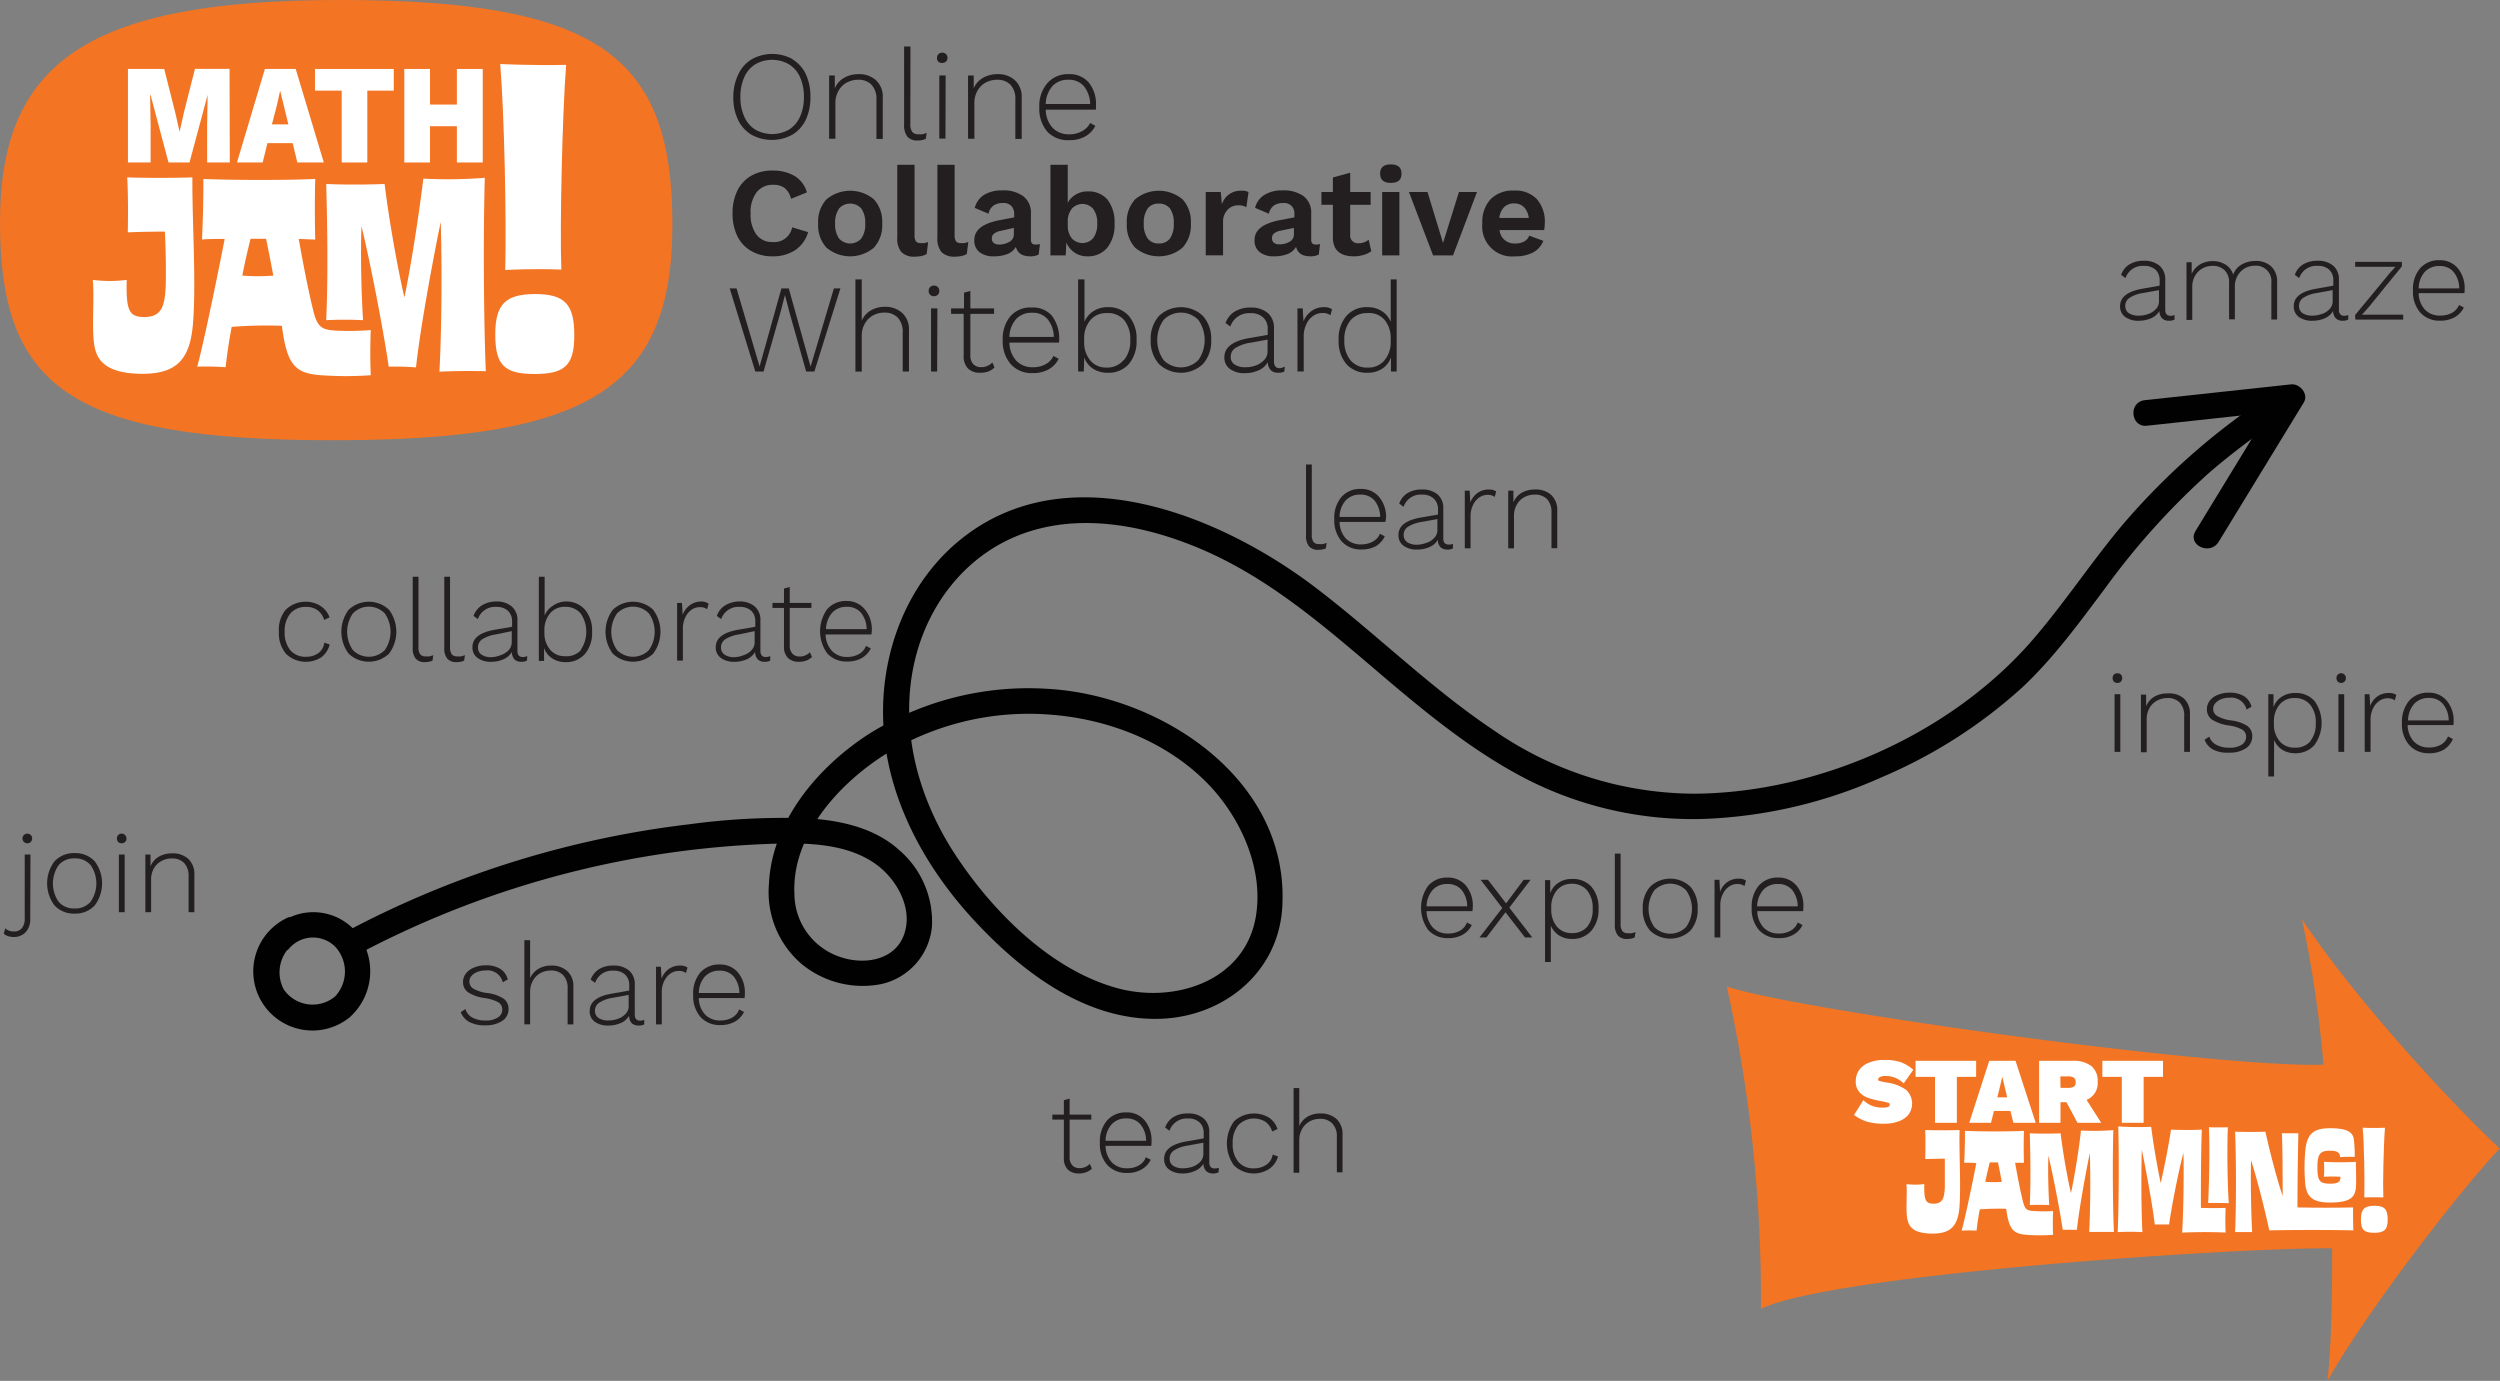 <svg xmlns="http://www.w3.org/2000/svg" viewBox="0 0 303.42 167.59"><rect x="0" y="0" width="303.42" height="167.59" fill="#808080" stroke="none"/><defs><style>.cls-1{fill:#f37423;}.cls-2{fill:#fff;}.cls-3{fill:#231f20;}.cls-4{fill:#010101;}</style></defs><g id="Layer_2" data-name="Layer 2"><g id="Layer_1-2" data-name="Layer 1"><path class="cls-1" d="M40.38,53.43C8.59,53.43,0,47,0,27,0,7.79,10.31,0,41.23,0,73,0,81.61,7,81.61,27.27,81.61,47.31,71.3,53.43,40.38,53.43Z"/><path class="cls-2" d="M27.89,19.72H25.14V15.18l.06-3.66h0L23,19.72H20.45l-2.18-8.2h-.05l.06,3.66v4.54H15.53V8.37h4.4l1.36,5.38L21.8,16h0l.5-2.26,1.36-5.38h4.2Z"/><path class="cls-2" d="M35.52,17.37H32.46l-.58,2.35H28.76L32.15,8.37h3.74L39.3,19.72H36.09ZM35,15.1l-.55-2.26L34,11h0l-.41,1.85L33,15.1Z"/><path class="cls-2" d="M47.79,11H44.58v8.72H41.47V11H38.23V8.37h9.56Z"/><path class="cls-2" d="M58.59,8.37V19.72H55.45v-4.4H52.19v4.4H49.07V8.37h3.12v4.32h3.26V8.37Z"/><path class="cls-2" d="M64.85,45.39c-3.73,0-4.74-1.17-4.74-4.8s1.21-4.9,4.84-4.9,4.75,1.27,4.75,5S68.49,45.39,64.85,45.39Zm3.28-12.67c-3.38-.15-6.81.05-6.81.05.15-6-.1-18.73-.61-25,0,0,4,.2,8,.1C68.24,14,67.93,27.67,68.13,32.72Z"/><path class="cls-2" d="M23.45,38.89c-.29,4.57-1.82,6.52-6.32,6.48-4.28-.06-5.32-1.65-5.64-3.24-.42-2,0-6-.23-8.16a16.15,16.15,0,0,0,4.12,0c-.1,3.79.32,4.48,2.1,4.51,2.21,0,2.5-1.4,2.63-3.7.06-1.78,0-4.86-.1-6.67-.42,0-2.27,0-4.5.09,0,0,.09-3.92-.07-6.67,4.12.13,7.91,0,7.91,0C23.32,26.93,23.8,33.9,23.45,38.89Z"/><path class="cls-2" d="M24.52,29.07s.19-3.89.16-7.35c4,.16,10,.16,13.58,0-.1,3.82,0,7.35,0,7.35-.62,0-1.23-.06-2-.06.55,3.11,1.16,6.25,1.72,8.52.48,2,.9,2.5,2.72,2.59A31.53,31.53,0,0,0,45,40.06s-.13,2.85,0,5.48a42.26,42.26,0,0,1-6.05,0c-3.12-.23-4.12-1.2-4.74-6a54.74,54.74,0,0,0-6.09.13c-.42,2.21-.58,3.6-.74,4.9a32.62,32.62,0,0,0-3.44-.07C24.65,41.87,26.1,35,27.27,29,26.23,29,25.29,29,24.52,29.07Zm8.65,4.38c-.26-1.4-.62-3.28-.88-4.47H30.41c-.32,1.29-.77,3.2-1,4.47A24.61,24.61,0,0,0,33.17,33.45Zm14,11c-.65-4.47-2.27-12.84-3.3-17-.13,4,0,8.1.19,11.41a43.23,43.23,0,0,0-4.47,0c.22-4.7.16-10.95,0-16.53,3.46.16,7.09,0,7.09,0,.42,3.5,1.4,9.43,2.4,13.77.81-3.82,1.82-10.43,2.3-14.42a57.27,57.27,0,0,0,7.46-.1c-.2,6.94-.13,17.28.12,23.47,0,0-3.14-.07-5.63.06.29-5.22.32-13,.16-18.18-1,4.86-2.5,13-3,17.66A31.85,31.85,0,0,0,47.2,44.5Z"/><path class="cls-3" d="M96.18,7.2A4.17,4.17,0,0,1,97.8,9a6.43,6.43,0,0,1,.56,2.77,6.38,6.38,0,0,1-.56,2.76,4.26,4.26,0,0,1-1.62,1.81,5.18,5.18,0,0,1-5,0,4.23,4.23,0,0,1-1.61-1.81,6.24,6.24,0,0,1-.57-2.76A6.28,6.28,0,0,1,89.62,9a4.15,4.15,0,0,1,1.61-1.8,5.11,5.11,0,0,1,5,0Zm-4.52.61a3.53,3.53,0,0,0-1.33,1.56,5.74,5.74,0,0,0-.47,2.4,5.69,5.69,0,0,0,.47,2.39,3.61,3.61,0,0,0,1.33,1.57,4.16,4.16,0,0,0,4.1,0,3.57,3.57,0,0,0,1.34-1.57,5.69,5.69,0,0,0,.47-2.39,5.74,5.74,0,0,0-.47-2.4,3.49,3.49,0,0,0-1.34-1.56,4.1,4.1,0,0,0-4.1,0Z"/><path class="cls-3" d="M106.33,9.75a2.7,2.7,0,0,1,.81,2.11v5h-.77V12.1a2.48,2.48,0,0,0-.6-1.82,2.18,2.18,0,0,0-1.63-.6,2.93,2.93,0,0,0-1.37.34,2.54,2.54,0,0,0-1,1,2.93,2.93,0,0,0-.38,1.5v4.32h-.76V9.16h.69l0,1.55a2.65,2.65,0,0,1,1.12-1.26A3.46,3.46,0,0,1,104.21,9,3,3,0,0,1,106.33,9.75Z"/><path class="cls-3" d="M110.49,15a1.64,1.64,0,0,0,.22,1,.86.86,0,0,0,.74.29,2.72,2.72,0,0,0,.53,0,2.89,2.89,0,0,0,.49-.17l-.11.73a2.28,2.28,0,0,1-1,.2,1.54,1.54,0,0,1-1.23-.46,2.26,2.26,0,0,1-.4-1.47V5.64h.77Z"/><path class="cls-3" d="M113.9,7.5a.62.62,0,0,1-.18-.46.63.63,0,0,1,.18-.47.62.62,0,0,1,.46-.18A.62.62,0,0,1,115,7a.62.62,0,0,1-.18.46.63.63,0,0,1-.47.18A.62.62,0,0,1,113.9,7.5Zm.85,9.32H114V9.16h.77Z"/><path class="cls-3" d="M123.19,9.75a2.7,2.7,0,0,1,.81,2.11v5h-.77V12.1a2.48,2.48,0,0,0-.6-1.82,2.18,2.18,0,0,0-1.63-.6,2.93,2.93,0,0,0-1.37.34,2.54,2.54,0,0,0-1,1,2.93,2.93,0,0,0-.37,1.5v4.32h-.77V9.16h.69l0,1.55a2.65,2.65,0,0,1,1.12-1.26A3.46,3.46,0,0,1,121.07,9,3,3,0,0,1,123.19,9.75Z"/><path class="cls-3" d="M133,13.31h-6.08a3.33,3.33,0,0,0,.83,2.2,2.67,2.67,0,0,0,2,.79,3,3,0,0,0,1.55-.37,2.13,2.13,0,0,0,1-1l.64.34a3.06,3.06,0,0,1-1.23,1.29,3.8,3.8,0,0,1-1.91.45,3.43,3.43,0,0,1-2.66-1,4.2,4.2,0,0,1-1-2.93,4.26,4.26,0,0,1,.92-2.92A3.27,3.27,0,0,1,129.68,9a3.06,3.06,0,0,1,2.45,1,4.14,4.14,0,0,1,.89,2.76A4.07,4.07,0,0,1,133,13.31Zm-5.27-2.85a3.38,3.38,0,0,0-.81,2.16h5.39a3.55,3.55,0,0,0-.76-2.16,2.36,2.36,0,0,0-1.86-.78A2.53,2.53,0,0,0,127.72,10.46Z"/><path class="cls-3" d="M96.49,30.37a4.84,4.84,0,0,1-2.71.74,5.08,5.08,0,0,1-2.58-.63,4.23,4.23,0,0,1-1.7-1.8,6.16,6.16,0,0,1-.59-2.78,6.16,6.16,0,0,1,.59-2.78,4.26,4.26,0,0,1,1.69-1.8,5.13,5.13,0,0,1,2.56-.62,5.24,5.24,0,0,1,2.68.65,3.39,3.39,0,0,1,1.5,2L96,24.13a2.33,2.33,0,0,0-.77-1.31,2.26,2.26,0,0,0-1.4-.39,2.46,2.46,0,0,0-2,.9,4,4,0,0,0-.73,2.57,4.13,4.13,0,0,0,.71,2.58,2.38,2.38,0,0,0,2,.9,2.2,2.2,0,0,0,2.33-1.79l1.94.58A3.89,3.89,0,0,1,96.49,30.37Z"/><path class="cls-3" d="M106.07,24.2a4,4,0,0,1,1,2.93,4,4,0,0,1-1,2.92,4.46,4.46,0,0,1-5.77,0,4,4,0,0,1-1-2.92,4,4,0,0,1,1-2.93,4.49,4.49,0,0,1,5.77,0Zm-4.24,1.11a3,3,0,0,0-.47,1.82,2.94,2.94,0,0,0,.47,1.81,1.81,1.81,0,0,0,2.71,0,2.94,2.94,0,0,0,.47-1.81,3,3,0,0,0-.47-1.82,1.83,1.83,0,0,0-2.71,0Z"/><path class="cls-3" d="M111,28.52a1.34,1.34,0,0,0,.16.77.7.7,0,0,0,.59.21,2,2,0,0,0,.45,0,2.66,2.66,0,0,0,.45-.13l-.18,1.46a2.14,2.14,0,0,1-.64.24,4.3,4.3,0,0,1-.78.08,2.15,2.15,0,0,1-1.63-.54,2.46,2.46,0,0,1-.52-1.74V20H111Z"/><path class="cls-3" d="M115.86,28.52a1.33,1.33,0,0,0,.17.77.68.68,0,0,0,.58.21,2.07,2.07,0,0,0,.46,0,3,3,0,0,0,.45-.13l-.18,1.46a2.21,2.21,0,0,1-.65.24,4.13,4.13,0,0,1-.78.08,2.16,2.16,0,0,1-1.63-.54,2.51,2.51,0,0,1-.51-1.74V20h2.09Z"/><path class="cls-3" d="M126.22,29.62l-.16,1.27a2.07,2.07,0,0,1-1,.22c-1,0-1.57-.38-1.76-1.15a2.13,2.13,0,0,1-1,.86,4.45,4.45,0,0,1-1.67.29,2.7,2.7,0,0,1-1.75-.51,1.74,1.74,0,0,1-.63-1.45c0-1.25,1-2,3-2.42l1.84-.35V26a1.34,1.34,0,0,0-.35-1,1.26,1.26,0,0,0-1-.36,2,2,0,0,0-1.15.3,1.67,1.67,0,0,0-.62,1l-1.66-.71a2.54,2.54,0,0,1,1.1-1.56,4,4,0,0,1,2.23-.56,4,4,0,0,1,2.56.71,2.5,2.5,0,0,1,.92,2.1V29.1a.62.62,0,0,0,.14.45.58.58,0,0,0,.43.13A1.58,1.58,0,0,0,126.22,29.62Zm-3.73-.26a1,1,0,0,0,.56-.9v-.8l-1.64.37a1.79,1.79,0,0,0-.77.33.7.7,0,0,0-.26.57.68.68,0,0,0,.23.56,1,1,0,0,0,.65.19A2.4,2.4,0,0,0,122.49,29.36Z"/><path class="cls-3" d="M134.39,24.2a4.47,4.47,0,0,1,.88,2.94,4.39,4.39,0,0,1-.88,2.92,3,3,0,0,1-2.4,1.05,2.73,2.73,0,0,1-1.57-.45,2.79,2.79,0,0,1-1-1.22L129.34,31h-1.85V20h2.1v4.6a2.65,2.65,0,0,1,1-1,2.71,2.71,0,0,1,1.44-.37A3,3,0,0,1,134.39,24.2Zm-1.7,4.69a2.81,2.81,0,0,0,.48-1.76,2.79,2.79,0,0,0-.48-1.76,1.72,1.72,0,0,0-2.57-.08,2.41,2.41,0,0,0-.53,1.5v.67a2.38,2.38,0,0,0,.53,1.51,1.74,1.74,0,0,0,2.57-.08Z"/><path class="cls-3" d="M143.53,24.2a4,4,0,0,1,1,2.93,4,4,0,0,1-1,2.92,4.46,4.46,0,0,1-5.77,0,4,4,0,0,1-1-2.92,4,4,0,0,1,1-2.93,4.49,4.49,0,0,1,5.77,0Zm-4.24,1.11a2.91,2.91,0,0,0-.47,1.82,2.88,2.88,0,0,0,.47,1.81,1.59,1.59,0,0,0,1.35.61,1.62,1.62,0,0,0,1.36-.61,3,3,0,0,0,.46-1.81,3,3,0,0,0-.46-1.82,1.64,1.64,0,0,0-1.36-.6A1.6,1.6,0,0,0,139.29,25.31Z"/><path class="cls-3" d="M151.53,23.31l-.26,1.84a1.81,1.81,0,0,0-1-.23,1.73,1.73,0,0,0-1.29.55,2.06,2.06,0,0,0-.54,1.52v4h-2.1V23.3h1.82l.14,1.5a2.35,2.35,0,0,1,2.37-1.65A1.7,1.7,0,0,1,151.53,23.31Z"/><path class="cls-3" d="M160.21,29.62l-.15,1.27a2.14,2.14,0,0,1-1,.22c-1,0-1.56-.38-1.76-1.15a2.09,2.09,0,0,1-1,.86,4.42,4.42,0,0,1-1.67.29,2.69,2.69,0,0,1-1.74-.51,1.74,1.74,0,0,1-.63-1.45c0-1.25,1-2,3-2.42l1.84-.35V26a1.34,1.34,0,0,0-.34-1,1.27,1.27,0,0,0-1-.36,2,2,0,0,0-1.15.3,1.66,1.66,0,0,0-.61,1l-1.67-.71a2.54,2.54,0,0,1,1.1-1.56,4,4,0,0,1,2.24-.56,4.08,4.08,0,0,1,2.56.71,2.5,2.5,0,0,1,.91,2.1V29.1a.62.62,0,0,0,.14.45.6.6,0,0,0,.43.13A1.51,1.51,0,0,0,160.21,29.62Zm-3.73-.26a1,1,0,0,0,.56-.9v-.8L155.4,28a1.91,1.91,0,0,0-.77.33.7.7,0,0,0-.25.57.65.65,0,0,0,.23.56.94.94,0,0,0,.64.19A2.35,2.35,0,0,0,156.48,29.36Z"/><path class="cls-3" d="M166.43,30.48a2.7,2.7,0,0,1-.93.46,4.09,4.09,0,0,1-1.17.17c-1.7,0-2.56-.77-2.56-2.31V24.86h-1.39V23.3h1.39V21.54l2.1-.58V23.3h2.48v1.56h-2.48v3.6a.94.94,0,0,0,1.06,1.06,1.8,1.8,0,0,0,1.18-.43Z"/><path class="cls-3" d="M167.5,21.08c0-.76.43-1.13,1.3-1.13s1.3.37,1.3,1.13-.43,1.12-1.3,1.12S167.5,21.82,167.5,21.08ZM169.84,31h-2.09V23.3h2.09Z"/><path class="cls-3" d="M179.26,23.3,176.35,31h-2.42L171,23.3h2.25l1.89,6.19,1.93-6.19Z"/><path class="cls-3" d="M187.41,27.92H182a1.78,1.78,0,0,0,1.91,1.63A2.12,2.12,0,0,0,185,29.3a1.37,1.37,0,0,0,.6-.7l1.71.63a2.67,2.67,0,0,1-1.23,1.4,4.44,4.44,0,0,1-2.17.48,3.63,3.63,0,0,1-4-4,4,4,0,0,1,1-2.93,3.76,3.76,0,0,1,2.85-1.05,3.57,3.57,0,0,1,2.73,1,4.14,4.14,0,0,1,1,2.93A5.46,5.46,0,0,1,187.41,27.92Zm-4.86-2.78a2.19,2.19,0,0,0-.58,1.31h3.57a2.22,2.22,0,0,0-.58-1.31,1.65,1.65,0,0,0-1.2-.45A1.63,1.63,0,0,0,182.55,25.14Z"/><path class="cls-3" d="M92.67,45.09h-1L88.56,35h.83l2.8,9.48L94.84,35h.89l2.65,9.5,2.83-9.5H102L98.84,45.09h-1l-2-7.09-.57-2.19h0L94.7,38Z"/><path class="cls-3" d="M109.52,38a2.71,2.71,0,0,1,.8,2.09v5h-.76V40.36a2.5,2.5,0,0,0-.61-1.82,2.2,2.2,0,0,0-1.63-.6,2.77,2.77,0,0,0-1.36.34,2.6,2.6,0,0,0-1,1,2.93,2.93,0,0,0-.37,1.5v4.32h-.77V33.91h.77v5a2.68,2.68,0,0,1,1.11-1.24,3.29,3.29,0,0,1,1.71-.43A3,3,0,0,1,109.52,38Z"/><path class="cls-3" d="M112.89,35.77a.6.6,0,0,1-.18-.46.63.63,0,0,1,.18-.47.6.6,0,0,1,.46-.18.62.62,0,0,1,.65.65.6.6,0,0,1-.18.46.63.63,0,0,1-.47.18A.6.6,0,0,1,112.89,35.77Zm.85,9.32H113V37.43h.77Z"/><path class="cls-3" d="M120.7,44.6a2.2,2.2,0,0,1-.75.48,2.76,2.76,0,0,1-1,.16,2,2,0,0,1-1.46-.51,2.08,2.08,0,0,1-.53-1.55V38.09h-1.53v-.66H117V35.52l.77-.21v2.12h2.88v.66h-2.88v5a1.55,1.55,0,0,0,.34,1.09,1.28,1.28,0,0,0,1,.38,1.82,1.82,0,0,0,1.33-.57Z"/><path class="cls-3" d="M128.59,41.58h-6.08a3.28,3.28,0,0,0,.84,2.2,2.65,2.65,0,0,0,2,.79,3.05,3.05,0,0,0,1.56-.37,2.11,2.11,0,0,0,.94-1l.64.34a3,3,0,0,1-1.22,1.29,3.84,3.84,0,0,1-1.92.45,3.39,3.39,0,0,1-2.65-1.05,4.21,4.21,0,0,1-1-2.93,4.27,4.27,0,0,1,.93-2.92,3.24,3.24,0,0,1,2.59-1.06,3.06,3.06,0,0,1,2.45,1,4.64,4.64,0,0,1,.86,3.26Zm-5.27-2.85a3.38,3.38,0,0,0-.81,2.16h5.39a3.43,3.43,0,0,0-.76-2.15,2.3,2.3,0,0,0-1.86-.78A2.54,2.54,0,0,0,123.32,38.73Z"/><path class="cls-3" d="M137,38.34a4.22,4.22,0,0,1,.94,2.92,4.25,4.25,0,0,1-.94,2.93,3.27,3.27,0,0,1-2.57,1.05,3.14,3.14,0,0,1-1.77-.49,2.71,2.71,0,0,1-1.07-1.37l-.05,1.71h-.69V33.91h.77v5.15a2.78,2.78,0,0,1,1.09-1.3,3.11,3.11,0,0,1,1.72-.48A3.25,3.25,0,0,1,137,38.34Zm-.58,5.35a3.59,3.59,0,0,0,.76-2.43,3.59,3.59,0,0,0-.76-2.43A2.6,2.6,0,0,0,134.3,38a2.49,2.49,0,0,0-1.93.81,3.41,3.41,0,0,0-.79,2.22v.55a3.41,3.41,0,0,0,.79,2.22,2.49,2.49,0,0,0,1.93.81A2.57,2.57,0,0,0,136.38,43.69Z"/><path class="cls-3" d="M146,38.35a4.13,4.13,0,0,1,1,2.91,4.15,4.15,0,0,1-1,2.92,3.89,3.89,0,0,1-5.34,0,4.15,4.15,0,0,1-1-2.92,4.13,4.13,0,0,1,1-2.91,3.87,3.87,0,0,1,5.34,0Zm-4.78.48a4.24,4.24,0,0,0,0,4.87,2.95,2.95,0,0,0,4.22,0,4.24,4.24,0,0,0,0-4.87,2.95,2.95,0,0,0-4.22,0Z"/><path class="cls-3" d="M155.93,44.48l-.05.61a1.61,1.61,0,0,1-.75.15,1.24,1.24,0,0,1-.87-.29,1.37,1.37,0,0,1-.39-1,2.31,2.31,0,0,1-1.13,1,4,4,0,0,1-1.64.34,2.94,2.94,0,0,1-1.81-.5,1.69,1.69,0,0,1-.69-1.44c0-1.18,1-1.95,2.92-2.3l2.34-.41v-.67a1.85,1.85,0,0,0-.55-1.44,2.11,2.11,0,0,0-1.54-.52,2.4,2.4,0,0,0-2.45,1.62l-.58-.43a2.72,2.72,0,0,1,1.12-1.39,3.59,3.59,0,0,1,1.91-.48,3.11,3.11,0,0,1,2.09.65,2.36,2.36,0,0,1,.76,1.89v4c0,.55.24.82.71.82A1.43,1.43,0,0,0,155.93,44.48Zm-3.5-.13a2.58,2.58,0,0,0,1-.66,1.49,1.49,0,0,0,.41-1V41.22l-2.1.38a4.62,4.62,0,0,0-1.81.64,1.26,1.26,0,0,0-.56,1.06,1.06,1.06,0,0,0,.47.94,2.3,2.3,0,0,0,1.32.33A3.58,3.58,0,0,0,152.43,44.35Z"/><path class="cls-3" d="M161.67,37.54l-.2.72a1.58,1.58,0,0,0-1-.27,1.9,1.9,0,0,0-1.1.36,2.38,2.38,0,0,0-.82,1,3.24,3.24,0,0,0-.32,1.44v4.29h-.76V37.43h.64l.09,1.57a2.83,2.83,0,0,1,1-1.27,2.55,2.55,0,0,1,1.52-.45A1.64,1.64,0,0,1,161.67,37.54Z"/><path class="cls-3" d="M169.51,33.91V45.09h-.69l0-1.71a2.71,2.71,0,0,1-1.07,1.37,3.14,3.14,0,0,1-1.77.49,3.27,3.27,0,0,1-2.57-1.05,4.25,4.25,0,0,1-.94-2.93,4.22,4.22,0,0,1,.94-2.92,3.25,3.25,0,0,1,2.57-1.06,3.1,3.1,0,0,1,1.73.48,2.82,2.82,0,0,1,1.08,1.3V33.91ZM168,43.77a3.42,3.42,0,0,0,.79-2.19v-.64a3.43,3.43,0,0,0-.8-2.18A2.46,2.46,0,0,0,166,38a2.62,2.62,0,0,0-2.09.87,3.64,3.64,0,0,0-.75,2.43,3.64,3.64,0,0,0,.75,2.43,2.59,2.59,0,0,0,2.09.88A2.52,2.52,0,0,0,168,43.77Z"/><path class="cls-1" d="M283.05,151.51c-10.9-.15-60.52,3.09-69.33,7.34a175.82,175.82,0,0,0-4.14-39.12c7.86,2.73,59,9.89,72.41,9.49a138.26,138.26,0,0,0-2.61-17.67c6.06,9.15,17.19,21.43,24,27.84-5.69,6.1-16.53,20.41-20.9,28.2C282.93,163.63,283.06,157.92,283.05,151.51Z"/><path class="cls-2" d="M237.83,146.31c-.15,2.4-1,3.43-3.33,3.41s-2.8-.87-3-1.71c-.23-1,0-3.14-.12-4.3a8.67,8.67,0,0,0,2.17,0c-.05,2,.17,2.36,1.11,2.38,1.16,0,1.31-.74,1.38-1.95,0-.94,0-2.56,0-3.52l-2.38.05s.06-2.07,0-3.52c2.17.07,4.17,0,4.17,0C237.76,140,238,143.67,237.83,146.31Z"/><path class="cls-2" d="M238.39,141.13s.11-2,.09-3.88c2.1.09,5.28.09,7.16,0-.06,2,0,3.88,0,3.88-.32,0-.65,0-1.07,0,.29,1.64.61,3.29.9,4.49s.48,1.31,1.44,1.36a15.87,15.87,0,0,0,2.27,0s-.07,1.5,0,2.89a22.68,22.68,0,0,1-3.19,0c-1.64-.12-2.17-.63-2.5-3.16a29.39,29.39,0,0,0-3.21.07c-.22,1.16-.31,1.9-.39,2.58a15.79,15.79,0,0,0-1.81,0c.39-1.4,1.16-5,1.78-8.18C239.3,141.1,238.8,141.11,238.39,141.13Zm4.56,2.31c-.13-.74-.32-1.73-.46-2.36h-1c-.17.68-.41,1.69-.54,2.36A14.3,14.3,0,0,0,243,143.44Zm7.4,5.82c-.34-2.36-1.2-6.76-1.74-9-.07,2.1,0,4.27.1,6a22.35,22.35,0,0,0-2.36,0c.12-2.48.09-5.78,0-8.71,1.82.08,3.74,0,3.74,0,.22,1.84.73,5,1.26,7.26.43-2,1-5.5,1.21-7.6a30.68,30.68,0,0,0,3.93-.05c-.1,3.65-.07,9.1.07,12.36,0,0-1.66,0-3,0,.15-2.75.17-6.87.08-9.58-.53,2.56-1.31,6.86-1.57,9.3C252.09,149.29,251.2,149.23,250.35,149.26Z"/><path class="cls-2" d="M265,139.92c-.58,2.18-1.41,6.33-1.74,8.69-.85,0-1.74,0-1.74,0-.29-2.47-1.06-6.57-1.57-9.07-.09,2.8-.07,7.3.07,10a29,29,0,0,0-3,0c.14-3.27.17-9.18.07-12.83a37.62,37.62,0,0,0,4,.05c.23,2,.74,4.87,1.15,6.83.49-2.13,1-4.8,1.25-6.49,0,0,1.89.1,3.74,0-.09,2.18-.12,6.2-.11,9.5,1.42.05,3,0,3,0s-.07,1.57,0,3c-2.5-.14-5.28,0-5.28,0C265,147.33,265.07,142.26,265,139.92Zm3,6.06c.12-2.29.21-6.66.09-9.17,1.25.05,2.3,0,2.3,0-.1,2.68-.06,6.51.11,9.24C270.49,146,269.22,146,268,146Z"/><path class="cls-2" d="M285.62,149.33c-2.73-.07-7.17-.07-10.2,0-.49-2.27-1.43-6.1-2.22-8.52-.05,2.4,0,6.3.14,8.72,0,0-1.16,0-2.07,0,.14-2.89.14-8.92,0-12.18,1.86.07,3.68,0,3.68,0,.45,2.1,1.41,5.82,2.09,7.8,0-2.32,0-5.53-.09-7.61,1.05,0,2,0,2,0-.06,2.32-.11,6.21-.11,9,2,.05,5.06.05,6.75,0C285.57,148,285.62,149.33,285.62,149.33Zm-1.62-8.9c0-.55-.33-.77-1.22-.77-1.17,0-1.52.36-1.52,2s.24,2,1.56,2c1,0,1.26-.26,1.23-.84a17.75,17.75,0,0,0-2,0,12.2,12.2,0,0,0,0-1.81,35.77,35.77,0,0,0,3.88,0c0,1,.07,2.12,0,3.11-.1,1.23-.75,1.81-3.07,1.83s-3-.79-3.1-2.58a22.18,22.18,0,0,1,.06-4c.25-1.73.92-2.46,3.09-2.44s2.58.6,2.75,1.19a16.58,16.58,0,0,1,.13,2.29S285,140.38,284,140.43Z"/><path class="cls-2" d="M288.15,149.62c-1.27,0-1.61-.39-1.61-1.62s.41-1.66,1.64-1.66,1.61.43,1.61,1.67S289.38,149.62,288.15,149.62Zm1.11-4.29c-1.15-.05-2.31,0-2.31,0,.05-2,0-6.34-.2-8.46,0,0,1.36.07,2.71,0C289.29,139,289.19,143.62,289.26,145.33Z"/><path class="cls-2" d="M230.65,128.9a4.81,4.81,0,0,1,1.56.94l-1.16,1.65a3.39,3.39,0,0,0-1.05-.69,3.13,3.13,0,0,0-1.17-.21,1.43,1.43,0,0,0-.64.12c-.16.08-.24.18-.24.31s.08.15.23.19a5.4,5.4,0,0,0,.79.17,5.27,5.27,0,0,1,2.38.9,2.27,2.27,0,0,1,.28,3,2.72,2.72,0,0,1-1.21.82,4.87,4.87,0,0,1-1.71.28,7.26,7.26,0,0,1-2.13-.25,5.55,5.55,0,0,1-1.56-.81l1.14-1.8a3,3,0,0,0,1.05.69,3.56,3.56,0,0,0,1.31.22c.55,0,.83-.11.83-.34s-.09-.21-.26-.27a5.28,5.28,0,0,0-.86-.19,11.19,11.19,0,0,1-1.47-.37,2.57,2.57,0,0,1-1.07-.69,1.89,1.89,0,0,1-.46-1.35,2.32,2.32,0,0,1,.41-1.35,2.55,2.55,0,0,1,1.2-.9,5,5,0,0,1,1.91-.33A6.23,6.23,0,0,1,230.65,128.9Z"/><path class="cls-2" d="M239.84,130.7H237.5v5.57h-2.65V130.7h-2.36v-1.95h7.35Z"/><path class="cls-2" d="M244,134.83h-2l-.35,1.44H239l2.43-7.52h3.19l2.45,7.52h-2.71Zm-.39-1.65-.6-2.5h0l-.29,1.27-.31,1.23Z"/><path class="cls-2" d="M250.8,133.77h-.72v2.5h-2.6v-7.52h4.08a3.53,3.53,0,0,1,2.27.64,2.3,2.3,0,0,1,.76,1.88,2.18,2.18,0,0,1-1.35,2.22l1.78,2.78h-2.88Zm-.72-1.74H251a1.27,1.27,0,0,0,.71-.15.62.62,0,0,0,.21-.54.65.65,0,0,0-.21-.54,1.26,1.26,0,0,0-.71-.16h-.94Z"/><path class="cls-2" d="M262.52,130.7h-2.35v5.57h-2.65V130.7h-2.36v-1.95h7.36Z"/><path class="cls-4" d="M278.06,46.65,260.3,48.57c-2,.21-1.73,3.32.27,3.1l14.66-1.59-8.78,14.39c-1,1.7,1.8,3,2.83,1.28q5.18-8.45,10.33-16.91C280.23,47.82,279.12,46.53,278.06,46.65Z"/><path class="cls-4" d="M43,112.85a6.84,6.84,0,0,0-7.77-1.54l-.18,0a7.18,7.18,0,1,0,7.39,12.16A7.51,7.51,0,0,0,43,112.85Zm-2.33,8.09a4.26,4.26,0,0,1-6.23-.85,4.44,4.44,0,0,1,.37-4.73,1.3,1.3,0,0,0,.23-.18,3.81,3.81,0,0,1,5.67-.25A4.43,4.43,0,0,1,40.67,120.94Z"/><path class="cls-4" d="M44.12,115.46a115.53,115.53,0,0,1,50.56-13.08c4-.08,8.48.15,11.78,2.62,2.38,1.78,4.26,5.14,3.35,8.16-1,3.38-4.84,4-7.79,3a8.1,8.1,0,0,1-5.6-7.59c-.38-7.11,5.34-13.42,11-17a33.2,33.2,0,0,1,19.7-4.86c6.9.45,13.85,3,18.89,7.83,4.32,4.12,7.46,10.7,6.4,16.76-1.37,7.84-9.94,10.54-16.88,8.61-8.12-2.25-15.18-9.42-19.66-16.29S109.06,88.24,111.07,80c1.76-7.21,6.76-13.28,13.94-15.52,6.89-2.16,14.47-.55,20.93,2.23,7.3,3.15,13.39,8.12,19.4,13.22,6.22,5.29,12.44,10.73,19.74,14.53a44.38,44.38,0,0,0,21.75,4.93,58,58,0,0,0,21.62-5.09,60.42,60.42,0,0,0,17-10.88c3.84-3.61,6.92-7.86,10.07-12.06a89,89,0,0,1,12.79-14.15A89.37,89.37,0,0,1,278.05,50c1.68-1.09-.12-3.63-1.8-2.54a84.16,84.16,0,0,0-18.49,16.06c-3.9,4.61-7.2,9.69-11.16,14.25-9.86,11.33-25.84,18.41-40.81,18.56a43,43,0,0,1-24.46-7.67c-7.71-5.15-14.3-11.74-21.66-17.34C148,62.43,129.34,54.9,116.35,65.67,110.1,70.86,107,79,107.18,87.05c.17,9.2,4.78,17.85,10.91,24.5,5.8,6.31,13.62,12.35,22.64,12.1,7.7-.21,14.37-5.55,14.89-13.44,1-15.51-14.6-25.83-28.5-26.61A36.58,36.58,0,0,0,105.58,89c-6.26,4-11.94,10.68-12.26,18.37a11.46,11.46,0,0,0,4,9.65,11.64,11.64,0,0,0,9.66,2.41,7.89,7.89,0,0,0,6.13-7,11.45,11.45,0,0,0-4-9.28c-3.1-2.8-7.49-3.67-11.54-3.85a85.13,85.13,0,0,0-13.91.74,118.38,118.38,0,0,0-40.61,12.48c-1.76.92-.72,3.85,1.06,2.93Z"/><path class="cls-3" d="M3.67,111.51a2.21,2.21,0,0,1-.58,1.65,1.91,1.91,0,0,1-1.41.56,2.21,2.21,0,0,1-.69-.1,1.58,1.58,0,0,1-.53-.29l.17-.66a1.44,1.44,0,0,0,.45.28,1.61,1.61,0,0,0,.58.1,1.19,1.19,0,0,0,1-.41A1.78,1.78,0,0,0,3,111.45v-7.74h.7Zm.07-10.16a.57.57,0,0,1,.16.42.59.59,0,0,1-.16.41.6.6,0,0,1-.84,0,.6.6,0,0,1-.17-.41.57.57,0,0,1,.17-.42.6.6,0,0,1,.84,0Z"/><path class="cls-3" d="M11.5,104.54a4.45,4.45,0,0,1,0,5.34,3.14,3.14,0,0,1-2.44,1,3.16,3.16,0,0,1-2.45-1,4.45,4.45,0,0,1,0-5.34,3.19,3.19,0,0,1,2.45-1A3.17,3.17,0,0,1,11.5,104.54ZM7.12,105a3.89,3.89,0,0,0,0,4.45,2.43,2.43,0,0,0,1.94.81,2.42,2.42,0,0,0,1.93-.81A3.89,3.89,0,0,0,11,105a2.43,2.43,0,0,0-1.93-.82A2.43,2.43,0,0,0,7.12,105Z"/><path class="cls-3" d="M14.35,102.19a.59.59,0,0,1-.16-.42.61.61,0,0,1,.16-.43.59.59,0,0,1,1,.43.55.55,0,0,1-.16.42.66.66,0,0,1-.86,0Zm.78,8.52h-.7v-7h.7Z"/><path class="cls-3" d="M22.85,104.24a2.51,2.51,0,0,1,.74,1.94v4.53h-.7V106.4a2.3,2.3,0,0,0-.55-1.67,2,2,0,0,0-1.5-.54,2.51,2.51,0,0,0-1.24.31,2.25,2.25,0,0,0-.92.89,2.65,2.65,0,0,0-.34,1.37v3.95h-.7v-7h.63l0,1.42a2.48,2.48,0,0,1,1-1.16,3.23,3.23,0,0,1,1.59-.4A2.79,2.79,0,0,1,22.85,104.24Z"/><path class="cls-3" d="M57,124.05a2.2,2.2,0,0,1-1.08-1.21l.57-.38a1.76,1.76,0,0,0,.86,1.05,3.3,3.3,0,0,0,1.58.35,2.59,2.59,0,0,0,1.49-.37,1.1,1.1,0,0,0,.54-1,1,1,0,0,0-.46-.83,4.75,4.75,0,0,0-1.63-.52,5,5,0,0,1-2.07-.71,1.49,1.49,0,0,1-.6-1.27,1.64,1.64,0,0,1,.34-1,2.22,2.22,0,0,1,1-.73,3.46,3.46,0,0,1,1.4-.27,3.29,3.29,0,0,1,1.77.42,2.19,2.19,0,0,1,.92,1.29l-.61.35a1.9,1.9,0,0,0-2.08-1.44,2.76,2.76,0,0,0-1,.18,1.78,1.78,0,0,0-.71.48,1,1,0,0,0-.26.66,1,1,0,0,0,.48.89,4.44,4.44,0,0,0,1.68.53,4.71,4.71,0,0,1,2,.69,1.5,1.5,0,0,1,.59,1.26,1.65,1.65,0,0,1-.76,1.43,3.5,3.5,0,0,1-2,.54A3.86,3.86,0,0,1,57,124.05Z"/><path class="cls-3" d="M68.86,117.87a2.44,2.44,0,0,1,.73,1.91v4.55h-.7V120a2.25,2.25,0,0,0-.55-1.66,2,2,0,0,0-1.49-.55,2.57,2.57,0,0,0-1.25.31,2.38,2.38,0,0,0-.91.9,2.69,2.69,0,0,0-.35,1.38v3.94h-.7V114.11h.7v4.61a2.49,2.49,0,0,1,1-1.13,3,3,0,0,1,1.56-.4A2.76,2.76,0,0,1,68.86,117.87Z"/><path class="cls-3" d="M78.19,123.77l0,.56a1.36,1.36,0,0,1-.69.14,1.24,1.24,0,0,1-.8-.26,1.34,1.34,0,0,1-.35-.93,2.1,2.1,0,0,1-1,.88,3.7,3.7,0,0,1-1.5.31,2.72,2.72,0,0,1-1.66-.46,1.54,1.54,0,0,1-.62-1.31c0-1.09.88-1.79,2.66-2.1l2.14-.38v-.62a1.72,1.72,0,0,0-.5-1.31,1.93,1.93,0,0,0-1.4-.48,2.18,2.18,0,0,0-2.24,1.48l-.54-.39a2.5,2.5,0,0,1,1-1.27,3.27,3.27,0,0,1,1.75-.44,2.82,2.82,0,0,1,1.91.6,2.16,2.16,0,0,1,.69,1.73v3.61c0,.5.21.74.64.74A1.17,1.17,0,0,0,78.19,123.77ZM75,123.65a2.27,2.27,0,0,0,.93-.6,1.33,1.33,0,0,0,.37-1v-1.3l-1.92.35a4.19,4.19,0,0,0-1.65.59,1.14,1.14,0,0,0-.52,1,1,1,0,0,0,.44.86,2.07,2.07,0,0,0,1.2.3A3.29,3.29,0,0,0,75,123.65Z"/><path class="cls-3" d="M83.44,117.43l-.18.66a1.44,1.44,0,0,0-.9-.25,1.71,1.71,0,0,0-1,.33,2.41,2.41,0,0,0-.76.92,3,3,0,0,0-.28,1.32v3.92h-.7v-7h.59l.08,1.43a2.56,2.56,0,0,1,.87-1.15,2.34,2.34,0,0,1,1.4-.42A1.46,1.46,0,0,1,83.44,117.43Z"/><path class="cls-3" d="M90.37,121.13H84.81a3.05,3.05,0,0,0,.76,2,2.47,2.47,0,0,0,1.86.72,2.79,2.79,0,0,0,1.42-.34,1.94,1.94,0,0,0,.86-1l.59.31a2.72,2.72,0,0,1-1.12,1.18,3.46,3.46,0,0,1-1.75.41,3.11,3.11,0,0,1-2.43-1,3.88,3.88,0,0,1-.87-2.68,3.94,3.94,0,0,1,.84-2.67,3,3,0,0,1,2.38-1,2.79,2.79,0,0,1,2.24,1,3.74,3.74,0,0,1,.81,2.52A3.55,3.55,0,0,1,90.37,121.13Zm-4.82-2.61a3.12,3.12,0,0,0-.74,2h4.93a3.26,3.26,0,0,0-.69-2,2.17,2.17,0,0,0-1.7-.71A2.35,2.35,0,0,0,85.55,118.52Z"/><path class="cls-3" d="M38.89,73.54A2.76,2.76,0,0,1,40,74.93l-.66.31a2.19,2.19,0,0,0-.8-1.18,2.32,2.32,0,0,0-1.4-.4,2.38,2.38,0,0,0-1.9.8,3.31,3.31,0,0,0-.69,2.22,3.36,3.36,0,0,0,.68,2.23,2.37,2.37,0,0,0,1.9.8,2.53,2.53,0,0,0,1.52-.45A1.82,1.82,0,0,0,39.36,78l.65.22A2.75,2.75,0,0,1,39,79.77a3.48,3.48,0,0,1-4.28-.41,3.88,3.88,0,0,1-.87-2.68A3.79,3.79,0,0,1,34.68,74a3.48,3.48,0,0,1,4.21-.47Z"/><path class="cls-3" d="M47.21,74a4.45,4.45,0,0,1,0,5.34,3.57,3.57,0,0,1-4.89,0,4.45,4.45,0,0,1,0-5.34,3.57,3.57,0,0,1,4.89,0Zm-4.38.45a3.89,3.89,0,0,0,0,4.45,2.72,2.72,0,0,0,3.87,0,3.89,3.89,0,0,0,0-4.45,2.69,2.69,0,0,0-3.87,0Z"/><path class="cls-3" d="M50.79,78.49a1.51,1.51,0,0,0,.2.91.78.78,0,0,0,.68.26,2.17,2.17,0,0,0,.47,0,3,3,0,0,0,.45-.15l-.1.67a2.19,2.19,0,0,1-.92.18,1.36,1.36,0,0,1-1.12-.43,2,2,0,0,1-.36-1.33V70h.7Z"/><path class="cls-3" d="M54.62,78.49a1.59,1.59,0,0,0,.2.91.8.8,0,0,0,.68.26,2.21,2.21,0,0,0,.48,0,3,3,0,0,0,.45-.15l-.1.67a2.2,2.2,0,0,1-.93.18,1.39,1.39,0,0,1-1.12-.43,2,2,0,0,1-.36-1.33V70h.7Z"/><path class="cls-3" d="M64,79.62l-.05.56a1.41,1.41,0,0,1-.68.14,1.22,1.22,0,0,1-.8-.26,1.34,1.34,0,0,1-.35-.93,2.14,2.14,0,0,1-1,.88,3.62,3.62,0,0,1-1.49.31,2.7,2.7,0,0,1-1.66-.46,1.54,1.54,0,0,1-.63-1.32c0-1.08.89-1.78,2.66-2.1l2.15-.37v-.62a1.76,1.76,0,0,0-.5-1.32,2,2,0,0,0-1.41-.47A2.19,2.19,0,0,0,58,75.14l-.53-.39a2.53,2.53,0,0,1,1-1.27A3.32,3.32,0,0,1,60.19,73a2.82,2.82,0,0,1,1.91.6,2.12,2.12,0,0,1,.7,1.73V79c0,.49.21.74.64.74A1.2,1.2,0,0,0,64,79.62Zm-3.2-.12a2.24,2.24,0,0,0,.94-.6,1.41,1.41,0,0,0,.37-1v-1.3L60.18,77a4.13,4.13,0,0,0-1.65.59,1.13,1.13,0,0,0-.52,1,1,1,0,0,0,.43.86,2,2,0,0,0,1.21.31A3.2,3.2,0,0,0,60.79,79.5Z"/><path class="cls-3" d="M71,74a3.88,3.88,0,0,1,.86,2.67A3.92,3.92,0,0,1,71,79.36a3,3,0,0,1-2.35,1,2.85,2.85,0,0,1-1.62-.45,2.46,2.46,0,0,1-1-1.26l0,1.57h-.63V70h.7v4.71a2.51,2.51,0,0,1,1-1.19A2.83,2.83,0,0,1,68.69,73,3,3,0,0,1,71,74Zm-.53,4.89a3.92,3.92,0,0,0,0-4.44,2.38,2.38,0,0,0-1.9-.8,2.29,2.29,0,0,0-1.77.74,3.12,3.12,0,0,0-.73,2v.5a3.12,3.12,0,0,0,.73,2,2.27,2.27,0,0,0,1.77.75A2.36,2.36,0,0,0,70.51,78.9Z"/><path class="cls-3" d="M79.27,74a4.45,4.45,0,0,1,0,5.34,3.57,3.57,0,0,1-4.89,0,4.45,4.45,0,0,1,0-5.34,3.57,3.57,0,0,1,4.89,0Zm-4.38.45a3.89,3.89,0,0,0,0,4.45,2.72,2.72,0,0,0,3.87,0,3.89,3.89,0,0,0,0-4.45,2.69,2.69,0,0,0-3.87,0Z"/><path class="cls-3" d="M86,73.28l-.18.66a1.4,1.4,0,0,0-.9-.25,1.72,1.72,0,0,0-1,.32,2.34,2.34,0,0,0-.75.93,3,3,0,0,0-.29,1.32v3.92h-.7v-7h.59l.08,1.43a2.59,2.59,0,0,1,.88-1.16A2.35,2.35,0,0,1,85.14,73,1.44,1.44,0,0,1,86,73.28Z"/><path class="cls-3" d="M93.48,79.62l0,.56a1.44,1.44,0,0,1-.68.14,1.2,1.2,0,0,1-.8-.26,1.29,1.29,0,0,1-.35-.93,2.18,2.18,0,0,1-1,.88,3.63,3.63,0,0,1-1.5.31,2.67,2.67,0,0,1-1.65-.46,1.54,1.54,0,0,1-.63-1.32c0-1.08.89-1.78,2.66-2.1l2.14-.37v-.62a1.75,1.75,0,0,0-.49-1.32,2,2,0,0,0-1.41-.47,2.19,2.19,0,0,0-2.24,1.48l-.53-.39a2.43,2.43,0,0,1,1-1.27A3.32,3.32,0,0,1,89.69,73a2.82,2.82,0,0,1,1.91.6,2.15,2.15,0,0,1,.69,1.73V79c0,.49.22.74.65.74A1.16,1.16,0,0,0,93.48,79.62Zm-3.19-.12a2.14,2.14,0,0,0,.93-.6,1.36,1.36,0,0,0,.37-1v-1.3L89.68,77a4.25,4.25,0,0,0-1.66.59,1.14,1.14,0,0,0-.51,1,1,1,0,0,0,.43.86,2,2,0,0,0,1.2.31A3.21,3.21,0,0,0,90.29,79.5Z"/><path class="cls-3" d="M98.55,79.73a1.9,1.9,0,0,1-.68.44,2.57,2.57,0,0,1-.9.15,1.83,1.83,0,0,1-1.34-.47,1.89,1.89,0,0,1-.48-1.42V73.78h-1.4v-.6h1.4V71.43l.7-.19v1.94h2.63v.6H95.85v4.55a1.41,1.41,0,0,0,.32,1,1.17,1.17,0,0,0,.91.35,1.68,1.68,0,0,0,1.22-.52Z"/><path class="cls-3" d="M105.76,77H100.2a3.05,3.05,0,0,0,.77,2,2.45,2.45,0,0,0,1.85.73,2.87,2.87,0,0,0,1.42-.34,1.89,1.89,0,0,0,.86-1l.59.31a2.77,2.77,0,0,1-1.12,1.18,3.54,3.54,0,0,1-1.75.41,3.14,3.14,0,0,1-2.43-1,4.59,4.59,0,0,1,0-5.35,3,3,0,0,1,2.37-1A2.8,2.8,0,0,1,105,74a3.78,3.78,0,0,1,.81,2.52A3.59,3.59,0,0,1,105.76,77ZM101,74.36a3.18,3.18,0,0,0-.75,2h4.93a3.2,3.2,0,0,0-.69-2,2.16,2.16,0,0,0-1.7-.71A2.32,2.32,0,0,0,101,74.36Z"/><path class="cls-3" d="M132.52,141.83a1.76,1.76,0,0,1-.68.43,2.36,2.36,0,0,1-.9.16,1.87,1.87,0,0,1-1.34-.47,1.92,1.92,0,0,1-.48-1.42v-4.65h-1.4v-.6h1.4v-1.75l.7-.2v1.95h2.63v.6h-2.63v4.55a1.43,1.43,0,0,0,.32,1,1.16,1.16,0,0,0,.91.34,1.64,1.64,0,0,0,1.22-.52Z"/><path class="cls-3" d="M139.73,139.07h-5.55a3,3,0,0,0,.76,2,2.45,2.45,0,0,0,1.85.72,2.77,2.77,0,0,0,1.42-.34,1.89,1.89,0,0,0,.86-1l.59.31a2.72,2.72,0,0,1-1.12,1.18,3.44,3.44,0,0,1-1.75.42,3.15,3.15,0,0,1-2.43-1,3.83,3.83,0,0,1-.87-2.67,3.92,3.92,0,0,1,.85-2.68,3,3,0,0,1,2.37-1,2.77,2.77,0,0,1,2.24,1,3.74,3.74,0,0,1,.81,2.52A3.44,3.44,0,0,1,139.73,139.07Zm-4.81-2.61a3.06,3.06,0,0,0-.74,2h4.92a3.09,3.09,0,0,0-.69-2,2.13,2.13,0,0,0-1.7-.72A2.31,2.31,0,0,0,134.92,136.46Z"/><path class="cls-3" d="M147.94,141.72l-.05.56a1.41,1.41,0,0,1-.68.14,1.17,1.17,0,0,1-.8-.27,1.31,1.31,0,0,1-.35-.92,2.12,2.12,0,0,1-1,.87,3.63,3.63,0,0,1-1.49.32,2.77,2.77,0,0,1-1.66-.46,1.54,1.54,0,0,1-.62-1.32c0-1.08.88-1.78,2.66-2.1l2.14-.38v-.62a1.73,1.73,0,0,0-.5-1.31,1.94,1.94,0,0,0-1.41-.48,2.2,2.2,0,0,0-2.24,1.49l-.53-.4a2.46,2.46,0,0,1,1-1.26,3.23,3.23,0,0,1,1.75-.44,2.82,2.82,0,0,1,1.91.59,2.15,2.15,0,0,1,.7,1.73v3.61c0,.5.21.74.64.74A1.37,1.37,0,0,0,147.94,141.72Zm-3.19-.12a2.49,2.49,0,0,0,.93-.6,1.41,1.41,0,0,0,.37-1v-1.31l-1.92.35a4.13,4.13,0,0,0-1.65.59,1.15,1.15,0,0,0-.52,1,1,1,0,0,0,.43.86,2.1,2.1,0,0,0,1.21.3A3.52,3.52,0,0,0,144.75,141.6Z"/><path class="cls-3" d="M154,135.63a2.72,2.72,0,0,1,1.05,1.4l-.65.3a2.22,2.22,0,0,0-.8-1.17,2.63,2.63,0,0,0-3.31.4,3.33,3.33,0,0,0-.68,2.22,3.28,3.28,0,0,0,.68,2.22,2.35,2.35,0,0,0,1.89.8,2.58,2.58,0,0,0,1.52-.44,1.79,1.79,0,0,0,.76-1.23l.65.23a2.72,2.72,0,0,1-1.06,1.5,3.45,3.45,0,0,1-4.28-.41,4.57,4.57,0,0,1,0-5.35,3.54,3.54,0,0,1,4.22-.47Z"/><path class="cls-3" d="M162.21,135.81a2.47,2.47,0,0,1,.73,1.92v4.55h-.69V138a2.25,2.25,0,0,0-.56-1.66,2,2,0,0,0-1.49-.55,2.57,2.57,0,0,0-1.25.31,2.34,2.34,0,0,0-.91.91,2.66,2.66,0,0,0-.35,1.37v3.95H157V132.06h.69v4.6a2.49,2.49,0,0,1,1-1.13,3.06,3.06,0,0,1,1.56-.39A2.76,2.76,0,0,1,162.21,135.81Z"/><path class="cls-3" d="M178.7,110.58h-5.56a3.06,3.06,0,0,0,.77,2,2.45,2.45,0,0,0,1.85.72,2.77,2.77,0,0,0,1.42-.34,1.89,1.89,0,0,0,.86-1l.59.31a2.72,2.72,0,0,1-1.12,1.18,3.43,3.43,0,0,1-1.75.41,3.14,3.14,0,0,1-2.43-1,4.59,4.59,0,0,1,0-5.35,3,3,0,0,1,2.37-1,2.8,2.8,0,0,1,2.24,1,3.79,3.79,0,0,1,.81,2.53A3.55,3.55,0,0,1,178.7,110.58ZM173.89,108a3.12,3.12,0,0,0-.75,2h4.93a3.14,3.14,0,0,0-.69-2,2.16,2.16,0,0,0-1.7-.71A2.33,2.33,0,0,0,173.89,108Z"/><path class="cls-3" d="M185.09,113.78l-2.37-3.06-2.32,3.06h-.84l2.77-3.58-2.63-3.42h.89l2.2,2.86,2.13-2.86h.84l-2.58,3.38,2.79,3.62Z"/><path class="cls-3" d="M193.14,107.61a3.83,3.83,0,0,1,.87,2.67,3.88,3.88,0,0,1-.87,2.68,3,3,0,0,1-2.34,1,2.88,2.88,0,0,1-1.58-.43,2.65,2.65,0,0,1-1-1.19v4.42h-.7v-9.94h.63l0,1.59a2.46,2.46,0,0,1,1-1.27,2.79,2.79,0,0,1,1.63-.46A3,3,0,0,1,193.14,107.61Zm-.52,4.89a3.28,3.28,0,0,0,.68-2.22,3.31,3.31,0,0,0-.68-2.22,2.39,2.39,0,0,0-1.91-.8A2.29,2.29,0,0,0,189,108a3.14,3.14,0,0,0-.73,2v.51a3.16,3.16,0,0,0,.73,2,2.29,2.29,0,0,0,1.76.74A2.37,2.37,0,0,0,192.62,112.5Z"/><path class="cls-3" d="M196.69,112.09a1.5,1.5,0,0,0,.21.91.78.78,0,0,0,.67.26,2.21,2.21,0,0,0,.48,0,2.15,2.15,0,0,0,.45-.15l-.1.67a2.19,2.19,0,0,1-.92.18,1.39,1.39,0,0,1-1.12-.42,2,2,0,0,1-.37-1.34v-8.6h.7Z"/><path class="cls-3" d="M205.16,107.62a3.78,3.78,0,0,1,.88,2.66,3.82,3.82,0,0,1-.88,2.67,3.57,3.57,0,0,1-4.89,0,3.83,3.83,0,0,1-.89-2.67,3.78,3.78,0,0,1,.89-2.66,3.54,3.54,0,0,1,4.89,0Zm-4.38.44a3.89,3.89,0,0,0,0,4.45,2.7,2.7,0,0,0,3.86,0,3.84,3.84,0,0,0,0-4.45,2.7,2.7,0,0,0-3.86,0Z"/><path class="cls-3" d="M211.91,106.88l-.18.66a1.42,1.42,0,0,0-.9-.25,1.71,1.71,0,0,0-1,.33,2.24,2.24,0,0,0-.75.92,2.9,2.9,0,0,0-.29,1.32v3.92h-.7v-7h.59l.08,1.43a2.51,2.51,0,0,1,.88-1.15,2.29,2.29,0,0,1,1.39-.42A1.44,1.44,0,0,1,211.91,106.88Z"/><path class="cls-3" d="M218.84,110.58h-5.56a3,3,0,0,0,.77,2,2.45,2.45,0,0,0,1.85.72,2.77,2.77,0,0,0,1.42-.34,1.89,1.89,0,0,0,.86-1l.59.31a2.72,2.72,0,0,1-1.12,1.18,3.43,3.43,0,0,1-1.75.41,3.13,3.13,0,0,1-2.43-1,3.88,3.88,0,0,1-.87-2.68,3.92,3.92,0,0,1,.84-2.67,3,3,0,0,1,2.38-1,2.8,2.8,0,0,1,2.24,1,3.79,3.79,0,0,1,.81,2.53A3.55,3.55,0,0,1,218.84,110.58ZM214,108a3.18,3.18,0,0,0-.74,2h4.93a3.26,3.26,0,0,0-.69-2,2.16,2.16,0,0,0-1.7-.71A2.35,2.35,0,0,0,214,108Z"/><path class="cls-3" d="M256.56,82.73a.66.66,0,0,1,0-.86.61.61,0,0,1,.43-.16.59.59,0,0,1,.42.16.66.66,0,0,1,0,.86.59.59,0,0,1-.42.16A.61.61,0,0,1,256.56,82.73Zm.78,8.52h-.7v-7h.7Z"/><path class="cls-3" d="M265.06,84.78a2.48,2.48,0,0,1,.73,1.93v4.54h-.7V86.93a2.27,2.27,0,0,0-.54-1.66,2,2,0,0,0-1.5-.55,2.66,2.66,0,0,0-1.25.31,2.34,2.34,0,0,0-.92.9,2.75,2.75,0,0,0-.34,1.37v4h-.7v-7h.63l0,1.41a2.48,2.48,0,0,1,1-1.16,3.18,3.18,0,0,1,1.59-.39A2.76,2.76,0,0,1,265.06,84.78Z"/><path class="cls-3" d="M268.65,91a2.22,2.22,0,0,1-1.08-1.22l.57-.38a1.7,1.7,0,0,0,.86,1,3.3,3.3,0,0,0,1.58.35,2.67,2.67,0,0,0,1.49-.36,1.13,1.13,0,0,0,.54-1,1,1,0,0,0-.46-.83,4.78,4.78,0,0,0-1.63-.51,5.17,5.17,0,0,1-2.07-.72,1.49,1.49,0,0,1-.6-1.27,1.69,1.69,0,0,1,.33-1,2.32,2.32,0,0,1,1-.73,3.6,3.6,0,0,1,1.4-.26,3.31,3.31,0,0,1,1.77.42,2.15,2.15,0,0,1,.91,1.28l-.6.35a1.9,1.9,0,0,0-2.08-1.44,2.76,2.76,0,0,0-1,.18,1.91,1.91,0,0,0-.71.49,1,1,0,0,0-.26.65,1,1,0,0,0,.47.89,4.54,4.54,0,0,0,1.68.54,4.73,4.73,0,0,1,2,.68,1.5,1.5,0,0,1,.59,1.26,1.7,1.7,0,0,1-.76,1.44,3.52,3.52,0,0,1-2.06.54A3.84,3.84,0,0,1,268.65,91Z"/><path class="cls-3" d="M280.9,85.07a4.55,4.55,0,0,1,0,5.35,3,3,0,0,1-2.34,1A2.89,2.89,0,0,1,277,91a2.59,2.59,0,0,1-1-1.19v4.43h-.7V84.25h.63l0,1.58a2.5,2.5,0,0,1,1-1.27,2.86,2.86,0,0,1,1.63-.45A3,3,0,0,1,280.9,85.07Zm-.52,4.9a3.31,3.31,0,0,0,.68-2.22,3.28,3.28,0,0,0-.68-2.22,2.37,2.37,0,0,0-1.91-.81,2.29,2.29,0,0,0-1.76.74,3.16,3.16,0,0,0-.73,2V88a3.14,3.14,0,0,0,.73,2,2.29,2.29,0,0,0,1.76.74A2.39,2.39,0,0,0,280.38,90Z"/><path class="cls-3" d="M283.73,82.73a.66.66,0,0,1,0-.86.59.59,0,1,1,0,.86Zm.78,8.52h-.7v-7h.7Z"/><path class="cls-3" d="M290.84,84.34l-.19.66a1.39,1.39,0,0,0-.89-.25,1.69,1.69,0,0,0-1,.33A2.31,2.31,0,0,0,288,86a3.05,3.05,0,0,0-.29,1.33v3.92H287v-7h.58l.09,1.42a2.42,2.42,0,0,1,.87-1.15,2.31,2.31,0,0,1,1.39-.41A1.54,1.54,0,0,1,290.84,84.34Z"/><path class="cls-3" d="M297.77,88h-5.56a3.05,3.05,0,0,0,.76,2,2.46,2.46,0,0,0,1.86.72,2.79,2.79,0,0,0,1.42-.34,2,2,0,0,0,.86-1l.59.31A2.84,2.84,0,0,1,296.58,91a3.46,3.46,0,0,1-1.75.42,3.12,3.12,0,0,1-2.43-1,3.81,3.81,0,0,1-.88-2.67,4,4,0,0,1,.85-2.68,3,3,0,0,1,2.37-1,2.77,2.77,0,0,1,2.24,1,3.74,3.74,0,0,1,.81,2.52A3.46,3.46,0,0,1,297.77,88ZM293,85.43a3.12,3.12,0,0,0-.74,2h4.93a3.15,3.15,0,0,0-.7-2,2.12,2.12,0,0,0-1.7-.72A2.34,2.34,0,0,0,293,85.43Z"/><path class="cls-3" d="M159.21,64.86a1.51,1.51,0,0,0,.2.91.8.8,0,0,0,.68.26,2.11,2.11,0,0,0,.47,0,2.37,2.37,0,0,0,.45-.15l-.09.67a2.24,2.24,0,0,1-.93.18,1.38,1.38,0,0,1-1.12-.43,2,2,0,0,1-.36-1.33v-8.6h.7Z"/><path class="cls-3" d="M168.14,63.35h-5.56a3.08,3.08,0,0,0,.76,2,2.47,2.47,0,0,0,1.86.72,2.9,2.9,0,0,0,1.42-.34,1.94,1.94,0,0,0,.86-.95l.59.31A2.83,2.83,0,0,1,167,66.28a3.57,3.57,0,0,1-1.75.41,3.11,3.11,0,0,1-2.43-1,3.88,3.88,0,0,1-.88-2.68,3.92,3.92,0,0,1,.85-2.67,3,3,0,0,1,2.37-1,2.79,2.79,0,0,1,2.24,1,3.73,3.73,0,0,1,.82,2.52A3.59,3.59,0,0,1,168.14,63.35Zm-4.82-2.61a3.12,3.12,0,0,0-.74,2h4.93a3.26,3.26,0,0,0-.69-2,2.18,2.18,0,0,0-1.71-.71A2.31,2.31,0,0,0,163.32,60.74Z"/><path class="cls-3" d="M176.34,66l0,.56a1.36,1.36,0,0,1-.69.14,1.19,1.19,0,0,1-.79-.26,1.25,1.25,0,0,1-.35-.93,2.13,2.13,0,0,1-1,.88,3.63,3.63,0,0,1-1.5.31,2.72,2.72,0,0,1-1.66-.46,1.56,1.56,0,0,1-.62-1.32c0-1.08.89-1.78,2.66-2.1l2.14-.37v-.62A1.75,1.75,0,0,0,174,60.5a2,2,0,0,0-1.41-.47,2.19,2.19,0,0,0-2.24,1.48l-.53-.39a2.43,2.43,0,0,1,1-1.27,3.29,3.29,0,0,1,1.75-.44,2.82,2.82,0,0,1,1.91.6,2.15,2.15,0,0,1,.69,1.73v3.61c0,.49.22.74.65.74A1.16,1.16,0,0,0,176.34,66Zm-3.19-.12a2.27,2.27,0,0,0,.93-.6,1.34,1.34,0,0,0,.37-1V63l-1.92.35a4.25,4.25,0,0,0-1.65.59,1.15,1.15,0,0,0-.52,1,1,1,0,0,0,.44.87,2.09,2.09,0,0,0,1.2.3A3.25,3.25,0,0,0,173.15,65.87Z"/><path class="cls-3" d="M181.59,59.65l-.18.66a1.39,1.39,0,0,0-.89-.25,1.74,1.74,0,0,0-1,.33,2.24,2.24,0,0,0-.75.92,3,3,0,0,0-.29,1.32v3.92h-.7v-7h.59l.08,1.43a2.51,2.51,0,0,1,.88-1.15,2.29,2.29,0,0,1,1.39-.42A1.44,1.44,0,0,1,181.59,59.65Z"/><path class="cls-3" d="M188.28,60.08A2.5,2.5,0,0,1,189,62v4.53h-.7V62.24a2.3,2.3,0,0,0-.54-1.67,2.06,2.06,0,0,0-1.5-.54,2.55,2.55,0,0,0-1.25.31,2.23,2.23,0,0,0-.91.89,2.66,2.66,0,0,0-.35,1.37v3.95h-.7v-7h.63l0,1.42a2.43,2.43,0,0,1,1-1.16,3.18,3.18,0,0,1,1.59-.4A2.8,2.8,0,0,1,188.28,60.08Z"/><path class="cls-3" d="M263.92,38.23l0,.56a1.48,1.48,0,0,1-.69.14,1.15,1.15,0,0,1-.79-.27,1.21,1.21,0,0,1-.35-.92,2.18,2.18,0,0,1-1,.88,3.7,3.7,0,0,1-1.5.31,2.72,2.72,0,0,1-1.66-.46,1.56,1.56,0,0,1-.62-1.32c0-1.08.89-1.78,2.66-2.1l2.14-.38v-.61a1.75,1.75,0,0,0-.49-1.32,2,2,0,0,0-1.41-.47,2.19,2.19,0,0,0-2.24,1.48l-.53-.39a2.39,2.39,0,0,1,1-1.27,3.29,3.29,0,0,1,1.75-.44,2.82,2.82,0,0,1,1.91.6,2.14,2.14,0,0,1,.69,1.72v3.62c0,.49.22.74.65.74A1.3,1.3,0,0,0,263.92,38.23Zm-3.19-.12a2.37,2.37,0,0,0,.93-.6,1.36,1.36,0,0,0,.37-1v-1.3l-1.92.35a4.1,4.1,0,0,0-1.65.59,1.15,1.15,0,0,0-.52,1,1,1,0,0,0,.44.86,2.09,2.09,0,0,0,1.2.3A3.24,3.24,0,0,0,260.73,38.11Z"/><path class="cls-3" d="M275.63,32.31a2.49,2.49,0,0,1,.74,1.93v4.54h-.7V34.31a1.87,1.87,0,0,0-2-2.06,2.41,2.41,0,0,0-1.22.32,2.38,2.38,0,0,0-.88.9,2.53,2.53,0,0,0-.33,1.29v4h-.7V34.32a2,2,0,0,0-.55-1.53,2,2,0,0,0-1.47-.52,2.48,2.48,0,0,0-1.2.3,2.38,2.38,0,0,0-.91.9,2.62,2.62,0,0,0-.34,1.36v4h-.7v-7H266l0,1.4a2.6,2.6,0,0,1,1-1.13,3,3,0,0,1,1.53-.41,2.9,2.9,0,0,1,1.57.42,2.23,2.23,0,0,1,.94,1.22,2.24,2.24,0,0,1,1-1.21,3.13,3.13,0,0,1,1.64-.44A2.68,2.68,0,0,1,275.63,32.31Z"/><path class="cls-3" d="M285,38.23l0,.56a1.46,1.46,0,0,1-.68.14,1.16,1.16,0,0,1-.8-.27,1.25,1.25,0,0,1-.35-.92,2.18,2.18,0,0,1-1,.88,3.63,3.63,0,0,1-1.5.31,2.72,2.72,0,0,1-1.66-.46,1.56,1.56,0,0,1-.62-1.32c0-1.08.89-1.78,2.66-2.1l2.14-.38v-.61a1.75,1.75,0,0,0-.49-1.32,1.94,1.94,0,0,0-1.41-.47,2.19,2.19,0,0,0-2.24,1.48l-.53-.39a2.39,2.39,0,0,1,1-1.27,3.32,3.32,0,0,1,1.75-.44,2.82,2.82,0,0,1,1.91.6,2.14,2.14,0,0,1,.69,1.72v3.62c0,.49.22.74.65.74A1.3,1.3,0,0,0,285,38.23Zm-3.19-.12a2.3,2.3,0,0,0,.93-.6,1.36,1.36,0,0,0,.37-1v-1.3l-1.91.35a4.09,4.09,0,0,0-1.66.59,1.14,1.14,0,0,0-.51,1,1,1,0,0,0,.43.86,2.09,2.09,0,0,0,1.2.3A3.2,3.2,0,0,0,281.77,38.11Z"/><path class="cls-3" d="M285.83,38.24,290,33.19l.73-.81h-4.89v-.6h5.67v.55l-4,4.92-.84.94h5v.6h-5.8Z"/><path class="cls-3" d="M299.1,35.58h-5.55a3,3,0,0,0,.76,2,2.45,2.45,0,0,0,1.85.72,2.91,2.91,0,0,0,1.43-.33,2,2,0,0,0,.86-.95l.58.3a2.74,2.74,0,0,1-1.12,1.19,3.51,3.51,0,0,1-1.75.41,3.11,3.11,0,0,1-2.43-1,3.83,3.83,0,0,1-.87-2.67,3.87,3.87,0,0,1,.85-2.67,3,3,0,0,1,2.37-1,2.8,2.8,0,0,1,2.24,1,3.78,3.78,0,0,1,.81,2.52A3.44,3.44,0,0,1,299.1,35.58ZM294.29,33a3.06,3.06,0,0,0-.74,2h4.92a3.11,3.11,0,0,0-.69-2,2.11,2.11,0,0,0-1.7-.71A2.32,2.32,0,0,0,294.29,33Z"/></g></g></svg>